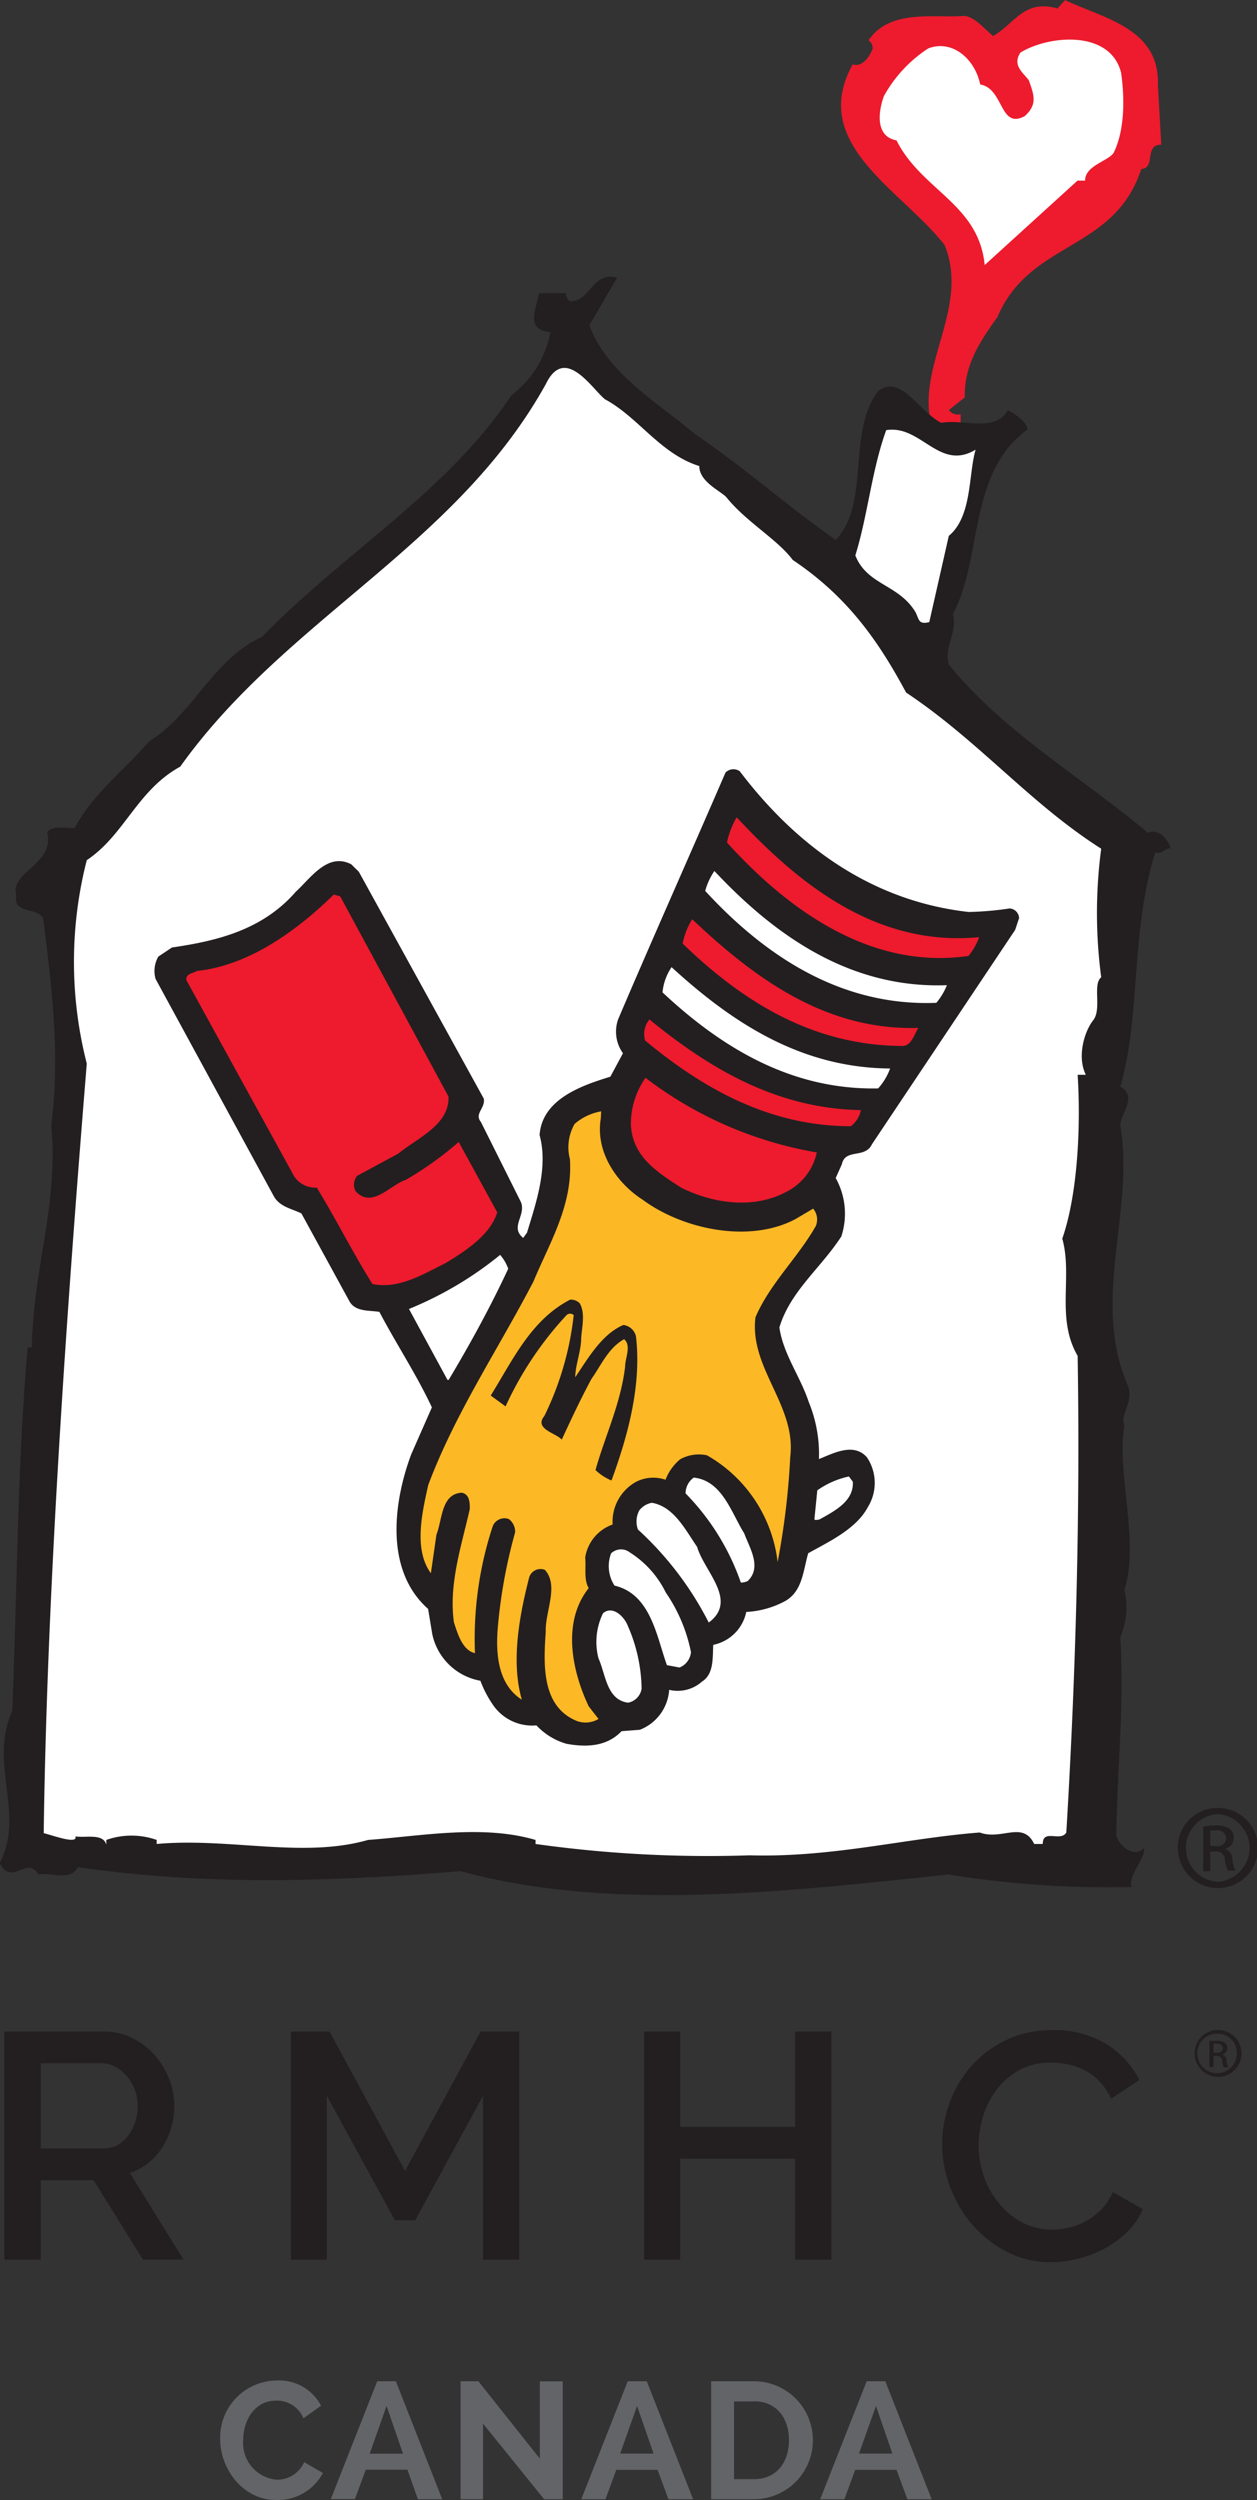 <svg data-name="Layer 3" xmlns="http://www.w3.org/2000/svg" viewBox="0 0 99.8 198.38"><rect x="0" y="0" width="99.8" height="198.38" fill="#333333" stroke="none"/><title>logo</title><path d="M96.35 162.87h.24a.41.41 0 0 0 .5-.36.41.41 0 0 0-.5-.36h-.24v.7zm0 1.14h-.33v-2.07a4 4 0 0 1 .59 0 1.07 1.07 0 0 1 .64.15.5.5 0 0 1 .19.43.52.52 0 0 1-.41.5.49.49 0 0 1 .35.5 1.83 1.83 0 0 0 .13.51h-.34a1.47 1.47 0 0 1-.14-.53.39.39 0 0 0-.44-.37h-.24v.89zm.35-2.65a1.57 1.57 0 1 0 1.5 1.58 1.53 1.53 0 0 0-1.5-1.58zm0-.29a1.86 1.86 0 1 1-1.85 1.86 1.83 1.83 0 0 1 1.85-1.86zM.35 179.29v-18.1h7.88a5 5 0 0 1 2.26.51 5.81 5.81 0 0 1 1.77 1.34 6.34 6.34 0 0 1 1.16 1.89 5.79 5.79 0 0 1 .42 2.15 6.07 6.07 0 0 1-.25 1.76 6.14 6.14 0 0 1-.71 1.55 4.93 4.93 0 0 1-1.12 1.24 4.65 4.65 0 0 1-1.45.78l4.26 6.88h-3.22l-3.92-6.3H3.24v6.3H.35zm2.86-8.82h5a2.29 2.29 0 0 0 1.11-.27 2.61 2.61 0 0 0 .85-.74 3.69 3.69 0 0 0 .56-1.08 4.12 4.12 0 0 0 .2-1.3 3.51 3.51 0 0 0-.24-1.3 3.71 3.71 0 0 0-.64-1.07 3 3 0 0 0-.92-.73 2.32 2.32 0 0 0-1.08-.27H3.24v6.76zm35.14 8.82v-13l-5.38 9.87h-1.62l-5.4-9.87v13H23.1v-18.1h3.06l6 11.06 6-11.06h3.06v18.1h-2.87zm27.66-18.1v18.1h-2.88v-8H54v8h-2.86v-18.1H54v7.57h9.13v-7.57h2.88zm8.79 8.92a9.44 9.44 0 0 1 .59-3.25 9 9 0 0 1 1.72-2.91 8.6 8.6 0 0 1 2.77-2.08 8.32 8.32 0 0 1 3.7-.79 7.85 7.85 0 0 1 4.23 1.09 7.15 7.15 0 0 1 2.65 2.86l-2.24 1.5a5.07 5.07 0 0 0-.92-1.37 4.35 4.35 0 0 0-1.17-.89 5.15 5.15 0 0 0-1.33-.47 6.68 6.68 0 0 0-1.33-.14 5.2 5.2 0 0 0-2.5.57 5.58 5.58 0 0 0-1.8 1.52 6.8 6.8 0 0 0-1.1 2.12 7.73 7.73 0 0 0-.37 2.34 7.37 7.37 0 0 0 .43 2.52 6.82 6.82 0 0 0 1.22 2.13 6 6 0 0 0 1.85 1.5 5.08 5.08 0 0 0 2.35.55 5.84 5.84 0 0 0 1.36-.17 5 5 0 0 0 1.35-.53 5.39 5.39 0 0 0 1.2-.93 4.65 4.65 0 0 0 .9-1.35l2.37 1.35a5.52 5.52 0 0 1-1.22 1.8 7.89 7.89 0 0 1-1.79 1.32 9.12 9.12 0 0 1-2.1.81 8.9 8.9 0 0 1-2.18.28 7.52 7.52 0 0 1-3.49-.82 9.13 9.13 0 0 1-2.73-2.13 9.87 9.87 0 0 1-1.78-3 9.46 9.46 0 0 1-.64-3.43z" fill="#231f20"/><path d="M91.93 6.7l.27 4.78c-1.4 0-.4 1.86-1.59 1.93-2.13 6.57-8.83 5.64-11.42 11.75-1.39 1.93-2.66 3.85-2.59 6.37l-1.26 1a.86.86 0 0 0 .93.33v1.26h-2.2c-1.59-4.85 3-9.56.93-14.67-3.39-4.38-10.82-8-7.3-14.34.8.27 1.4-.73 1.59-1.26a.81.81 0 0 0-.33-.66c1.73-2.52 5.24-1.73 7.63-1.93.86.13 1.53 1 2.26 1.6C80.64 1.8 81.31-.06 83.96.67l.6-.66c3.06 1.45 7.51 2.24 7.37 6.69z" fill="#ed1b2d"/><path d="M89.01 5.77c.27 1.86.33 4.51-.6 6.37-.46.66-2.26 1-2.26 2.19h-.6l-7.37 6.7c-.47-4.85-5-5.91-7-9.89-1.79-.33-1.39-2.46-1-3.52a10.67 10.67 0 0 1 3.52-3.78c1.93-.73 3.72.86 4.12 2.86 1.9.33 1.53 3.58 3.53 2.52 1.06-.93.73-1.73.33-2.86-.46-.6-1.33-1.19-.66-2.19 2.28-1.39 7.13-1.81 7.99 1.6z" fill="#fff"/><path d="M46.8 25.8c1.36 3.81 5.42 6.13 8.39 8.65 4 2.71 7.36 5.74 11.17 8.39 2.78-3 .84-8.46 3.36-11.81 1.81-1.35 3.1 1.49 5 2.52 1.81-.32 4.32.78 5.29-1 .58.26 1.61 1 1.55 1.55-4.75 3.45-3.52 10.26-5.91 14.62.39 1.55-.71 2.45-.32 4 4.33 5.36 10.52 8.91 15.81 13.36.9-.39 1.61.58 1.81 1.23-.45-.06-.64.52-1.23.32-2 6.52-1.1 12.72-2.77 18.59 1.42.84 0 2.07 0 3.1 1.16 6.91-2.39 13.88.64 20.72.39 1.29-.71 2.26-.32 3.1-.64 3.62 1.23 9.3 0 13a6 6 0 0 1-.32 3.74c.32 5.81-.26 10.52-.32 15.75.26.9 1.42 1.81 2.19 1 .19.78-1.23 2.07-1 3.1a80.17 80.17 0 0 1-14.52-1c-12.72 1.35-26.79 3-38.73-.26-10.52.84-20.07 1.16-30.4-.32-.58 1.16-2.06.38-3.1.58-1-1.55-2.07 1-3.1-.9 2.07-3.94-.9-7.81 1-12.07.39-9.23.39-19.37 1.23-28.85h.32c.13-6.39 2.13-11.29 1.55-17.62.71-5.49.07-10.78-.65-16.46-.58-.9-2.39-.26-2.13-1.81-.52-1.87 3.1-2.45 2.45-5 .52-.58 1.49-.26 2.2-.33 1.42-2.71 3.94-4.58 5.87-6.84 3.68-2.33 5-6.46 9-8.33 6.54-6.71 14.76-11.55 19.79-19.16a8.15 8.15 0 0 0 3.1-5c-2-.2-1.16-1.74-.9-3.1h2.13a.71.71 0 0 0 .33.64c1.61.06 1.74-2.39 3.74-1.87z" fill="#231f20"/><path d="M48.03 31.68c2.65 1.42 4.39 4.33 7.49 5.3 0 1.23 1.61 1.93 2.13 2.45 1.61 2 4.07 3.36 5.29 5 4.33 2.9 6.78 6.39 9 10.52 5.81 3.87 9.81 8.78 15.49 12.39a38.79 38.79 0 0 0 0 10.2c-.71.58.07 2.52-.64 3.42s-1.29 2.9-.58 4.32h-.65c.26 4.13 0 9.49-1.22 13 .84 3-.52 6.33 1.22 9.3.2 12.39-.13 25-.9 37.82-.45.77-1.87-.32-1.87.91h-.68c-.9-1.87-2.58-.26-4.32-.91-5.88.45-11.69 2-18.27 1.81a98.68 98.68 0 0 1-17-.9v-.32c-4.2-1.23-9-.32-13.3 0-5.16 1.48-11-.2-16.78.32v-.32a6 6 0 0 0-4 0v.37c-.26-.91-1.61-.52-2.45-.65.19.65-1.74-.06-2.52-.26.26-19.23 1.81-41.31 3.42-61.06a32.5 32.5 0 0 1 0-16.14c3-2 4-5.55 7.42-7.42 8.41-11.79 21.9-17.47 29.04-30.38 1.51-3.09 3.64.39 4.68 1.23zm29.43 4c-.58 1.94-.26 5.29-2.13 6.84l-1.55 6.84c-1 .26-.77-.39-1.23-1-1.35-2-3.74-2-4.64-4.29 1-3.23 1.29-6.72 2.45-9.94 2.78-.45 4.2 3.29 7.1 1.55z" fill="#fff"/><path d="M58.73 61.19c4.62 6.09 10.62 10.32 18.17 11.17a24.93 24.93 0 0 0 3.26-.28.8.8 0 0 1 .75.77l-.31.93-11.37 17.01c-.55 1.17-2.12.31-2.39 1.59l-.49 1.09a5.81 5.81 0 0 1 .45 4.63c-1.61 2.5-4.06 4.35-4.92 7.23.31 2.13 1.66 3.88 2.33 5.91a10.89 10.89 0 0 1 .81 4.53c1.14-.45 2.75-1.34 3.81-.14a3.64 3.64 0 0 1 .08 3.94c-.92 1.74-3.07 2.74-4.74 3.67-.4 1.35-.44 3-1.82 3.79a7.26 7.26 0 0 1-3.1.87 3.36 3.36 0 0 1-2.62 2.61c-.06 1 .07 2.32-.9 2.92a2.9 2.9 0 0 1-2.6.65 3.66 3.66 0 0 1-2.33 3.17l-1.45.11c-1.17 1.23-2.79 1.29-4.38 1a5.25 5.25 0 0 1-2.38-1.46 3.77 3.77 0 0 1-3.39-1.54 8.86 8.86 0 0 1-1.06-2 4.76 4.76 0 0 1-3.82-3.7l-.33-2c-3.45-3.05-2.77-8.44-1.34-12.27l1.64-3.72c-1.22-2.61-2.81-5-4.17-7.58-.82-.13-1.88 0-2.36-.81l-3.83-7c-.79-.39-1.74-.52-2.21-1.4l-9.37-17.21a2.31 2.31 0 0 1 .22-1.77l1.08-.72c3.55-.52 7.17-1.37 9.83-4.42 1.2-1.1 2.54-3.15 4.41-2.18l.6.59 9.92 18c.14.76-.77 1.19-.23 1.85l3.17 6.34c.46 1.05-.9 2 .19 2.86l.3-.41c.72-2.37 1.7-5.2 1-7.75.2-2.86 3.37-3.94 5.62-4.63l1-1.86a2.94 2.94 0 0 1-.38-2.7c2.8-6.57 5.68-13 8.52-19.57a.89.89 0 0 1 1.13-.11z" fill="#231f20"/><path d="M77.74 74.36a5 5 0 0 1-.85 1.49c-7.66 1.1-14.22-3.53-19.17-9a6.52 6.52 0 0 1 .77-2c5.04 5.42 11.19 10.28 19.25 9.51z" fill="#ed1b2d"/><path d="M75.18 78.17a5.13 5.13 0 0 1-.84 1.4c-7.45.29-13.48-3.59-18.35-8.88a5.23 5.23 0 0 1 .73-1.58c4.92 5.25 10.88 9.34 18.46 9.06z" fill="#fff"/><path d="M72.91 81.56c-.3.45-.55 1.52-1.37 1.43-7.06-.06-12.6-3.54-17.34-8.12a5.49 5.49 0 0 1 .76-1.93c4.91 4.64 10.56 8.84 17.95 8.62zm-37.3 5.45c.08 2.23-2.42 3.25-4 4.53l-3.26 1.76a1.11 1.11 0 0 0-.12 1.21c1.29 1.44 2.76-.51 4-.9a26.86 26.86 0 0 0 4.19-3l3.06 5.59c-.58 1.82-2.53 3.06-4.07 4-1.83.91-3.75 2.11-5.84 1.68-1.58-2.52-2.88-5.14-4.42-7.65a2 2 0 0 1-1.94-1.16l-8.4-15.28c-.12-.54.54-.56.82-.75 4.1-.42 7.92-3.17 10.87-6.06l.51.14z" fill="#ed1b2d"/><path d="M70.67 84.78a4.82 4.82 0 0 1-.95 1.58c-6.87.14-12.42-3.22-17.12-7.62a4.28 4.28 0 0 1 .72-2c4.84 4.43 10.28 7.99 17.35 8.04z" fill="#fff"/><path d="M68.35 88.08a2.09 2.09 0 0 1-.8 1.28c-6.46 0-11.75-3-16.33-6.8a1.82 1.82 0 0 1 .34-1.67c4.71 3.84 10.06 7.08 16.79 7.19zm-3.5 3.36a4.55 4.55 0 0 1-2.41 3.12c-2.59 1.4-5.82.94-8.35-.32-1.93-1.24-3.89-2.49-4-5a6.34 6.34 0 0 1 1.16-3.72 30.93 30.93 0 0 0 13.6 5.92z" fill="#ed1b2d"/><path d="M47.7 88.75c-.44 2.62 1.23 5.1 3.32 6.44 3.21 2.37 8.51 3.48 12.15 1.53l1.39-.82a1.34 1.34 0 0 1 .21 1.38c-1.43 2.52-3.64 4.56-4.79 7.24-.5 4.05 3.27 7 2.76 11.1a60.09 60.09 0 0 1-1 8.32 11.26 11.26 0 0 0-5.61-8.47 3.08 3.08 0 0 0-2.12.31 3.94 3.94 0 0 0-1.17 1.63 3 3 0 0 0-2.33.16 3.62 3.62 0 0 0-1.87 3.39 3.33 3.33 0 0 0-2.18 2.62c.09.79-.13 1.73.28 2.43-2.15 2.71-1.32 6.59 0 9.38l.78 1a2 2 0 0 1-1.93.07c-2.58-1.22-2.44-4.39-2.26-7-.06-1.58 1.07-3.65-.07-4.9a.94.94 0 0 0-1.24.58c-.79 3.06-1.46 6.7-.59 9.72-1.89-1.2-2.08-3.61-1.91-5.69a41.13 41.13 0 0 1 1.38-7.59 1.26 1.26 0 0 0-.5-1.05 1 1 0 0 0-1.28.57 28.53 28.53 0 0 0-1.41 10.07c-1-.23-1.37-1.54-1.67-2.44-.43-3.06.62-6.14 1.26-9 0-.48 0-1.18-.65-1.29-1.63.1-1.52 2.12-2 3.33l-.44 3.06c-1.38-1.89-.7-4.79-.21-7 2.15-5.72 5.54-10.75 8.35-16.14 1.27-3.06 3.14-6.06 2.9-9.71a3.73 3.73 0 0 1 .37-2.8 4.36 4.36 0 0 1 2.11-1z" fill="#fdb826"/><path d="M40.35 100.67c-1.4 3-3 5.93-4.73 8.82h-.09l-3.06-5.63a28.43 28.43 0 0 0 7.24-4.29 3.38 3.38 0 0 1 .64 1.1z" fill="#fff"/><path d="M46.14 106.36c-.06 1-.46 2-.47 2.92 1-1.47 2.09-3.41 3.82-4.15a1.18 1.18 0 0 1 1 .88c.47 3.93-.67 8-1.94 11.46a4.09 4.09 0 0 1-1.27-.83c.75-2.68 2-5.26 2.35-8.19 0-.7.52-1.69-.08-2.19-1.25.7-1.78 2-2.59 3.15-.85 1.57-1.63 3.24-2.36 4.82-.43-.52-2.23-.84-1.38-1.88a24.18 24.18 0 0 0 2.33-8 .41.41 0 0 0-.57 0 27.33 27.33 0 0 0-4.84 7.24l-1.18-.86c1.72-2.75 3.18-6 6.31-7.61a1 1 0 0 1 .76.29c.5.89.11 2.08.11 2.95z" fill="#231f20"/><path d="M67.71 117.57c.1 1.58-1.55 2.37-2.66 3-.14 0-.45.13-.38-.12l.22-2.2a6.83 6.83 0 0 1 2.51-1.1zm-8.62 4.1c.41 1.13 1.43 2.68.27 3.78a1.26 1.26 0 0 1-.54.12 19 19 0 0 0-4.39-7.08 1.55 1.55 0 0 1 .65-1.25c2.27.24 2.99 2.81 4.01 4.43zm-3.74 1.07c.55 1.93 3.28 4.26.92 6a25.84 25.84 0 0 0-5.62-7.38 1.85 1.85 0 0 1 .11-1.52 1.6 1.6 0 0 1 1-.6c1.74.3 2.64 2.12 3.59 3.5zm-2.49 3.62a12.72 12.72 0 0 1 2 4.73 1.46 1.46 0 0 1-.91 1.22l-1-.19c-.82-2.26-1.27-5.63-4.16-6.31a2.84 2.84 0 0 1-.27-2.56 1.14 1.14 0 0 1 1.49-.07 7.84 7.84 0 0 1 2.85 3.18zm-3.02 2.63a12.82 12.82 0 0 1 1.1 5 1.34 1.34 0 0 1-1.07 1.11c-1.72-.22-1.78-2.27-2.35-3.51a5.17 5.17 0 0 1 .36-3.59c.77-.64 1.68.27 1.96.99z" fill="#fff"/><path d="M96.68 143.45a3.18 3.18 0 1 1-3.16 3.17 3.13 3.13 0 0 1 3.16-3.17zm0 .49a2.69 2.69 0 0 0 0 5.37 2.69 2.69 0 0 0 0-5.37zm-.59 4.53h-.56v-3.54a6.27 6.27 0 0 1 1-.09 1.86 1.86 0 0 1 1.1.27.85.85 0 0 1 .32.73.88.88 0 0 1-.69.86.86.86 0 0 1 .59.86 3 3 0 0 0 .23.87h-.59a2.6 2.6 0 0 1-.24-.9.66.66 0 0 0-.76-.62h-.4v1.52zm0-2h.41a.7.7 0 0 0 .86-.61.7.7 0 0 0-.86-.62 3 3 0 0 0-.41 0v1.2z" fill="#231f20"/><path d="M21.97 188.88a3.76 3.76 0 0 1 3.52 2l-1.4 1a2.26 2.26 0 0 0-2.18-1.4c-1.73 0-2.6 1.62-2.6 3.11a2.92 2.92 0 0 0 2.64 3.16 2.34 2.34 0 0 0 2.2-1.39l1.49.86a4.06 4.06 0 0 1-3.74 2.14c-2.6 0-4.42-2.45-4.42-4.83a4.53 4.53 0 0 1 4.49-4.65zm4.29 9.42l3.69-9.36h1.48l3.68 9.36h-1.93l-.83-2.34h-3.31l-.86 2.33h-1.92zm4.43-7.4l-1.34 3.79H32zm7.66 1.4v6h-1.78v-9.36h1.41l4.88 6.14v-6.13h1.82v9.35H43.2zm7.8 6l3.69-9.36h1.51l3.68 9.36h-1.96l-.86-2.33h-3.28l-.86 2.33h-1.92zm4.43-7.4l-1.34 3.78h2.65zm5.88 7.4v-9.36h3.4a4.68 4.68 0 0 1 0 9.36h-3.4zm3.4-7.76h-1.58v6.17h1.58c1.79 0 2.78-1.33 2.78-3.1s-1.01-3.08-2.77-3.08zm5.26 7.76l3.69-9.36h1.48l3.68 9.36h-1.93l-.86-2.33H67.9l-.86 2.33h-1.92zm4.43-7.4l-1.35 3.78h2.65z" fill="#636467"/></svg>